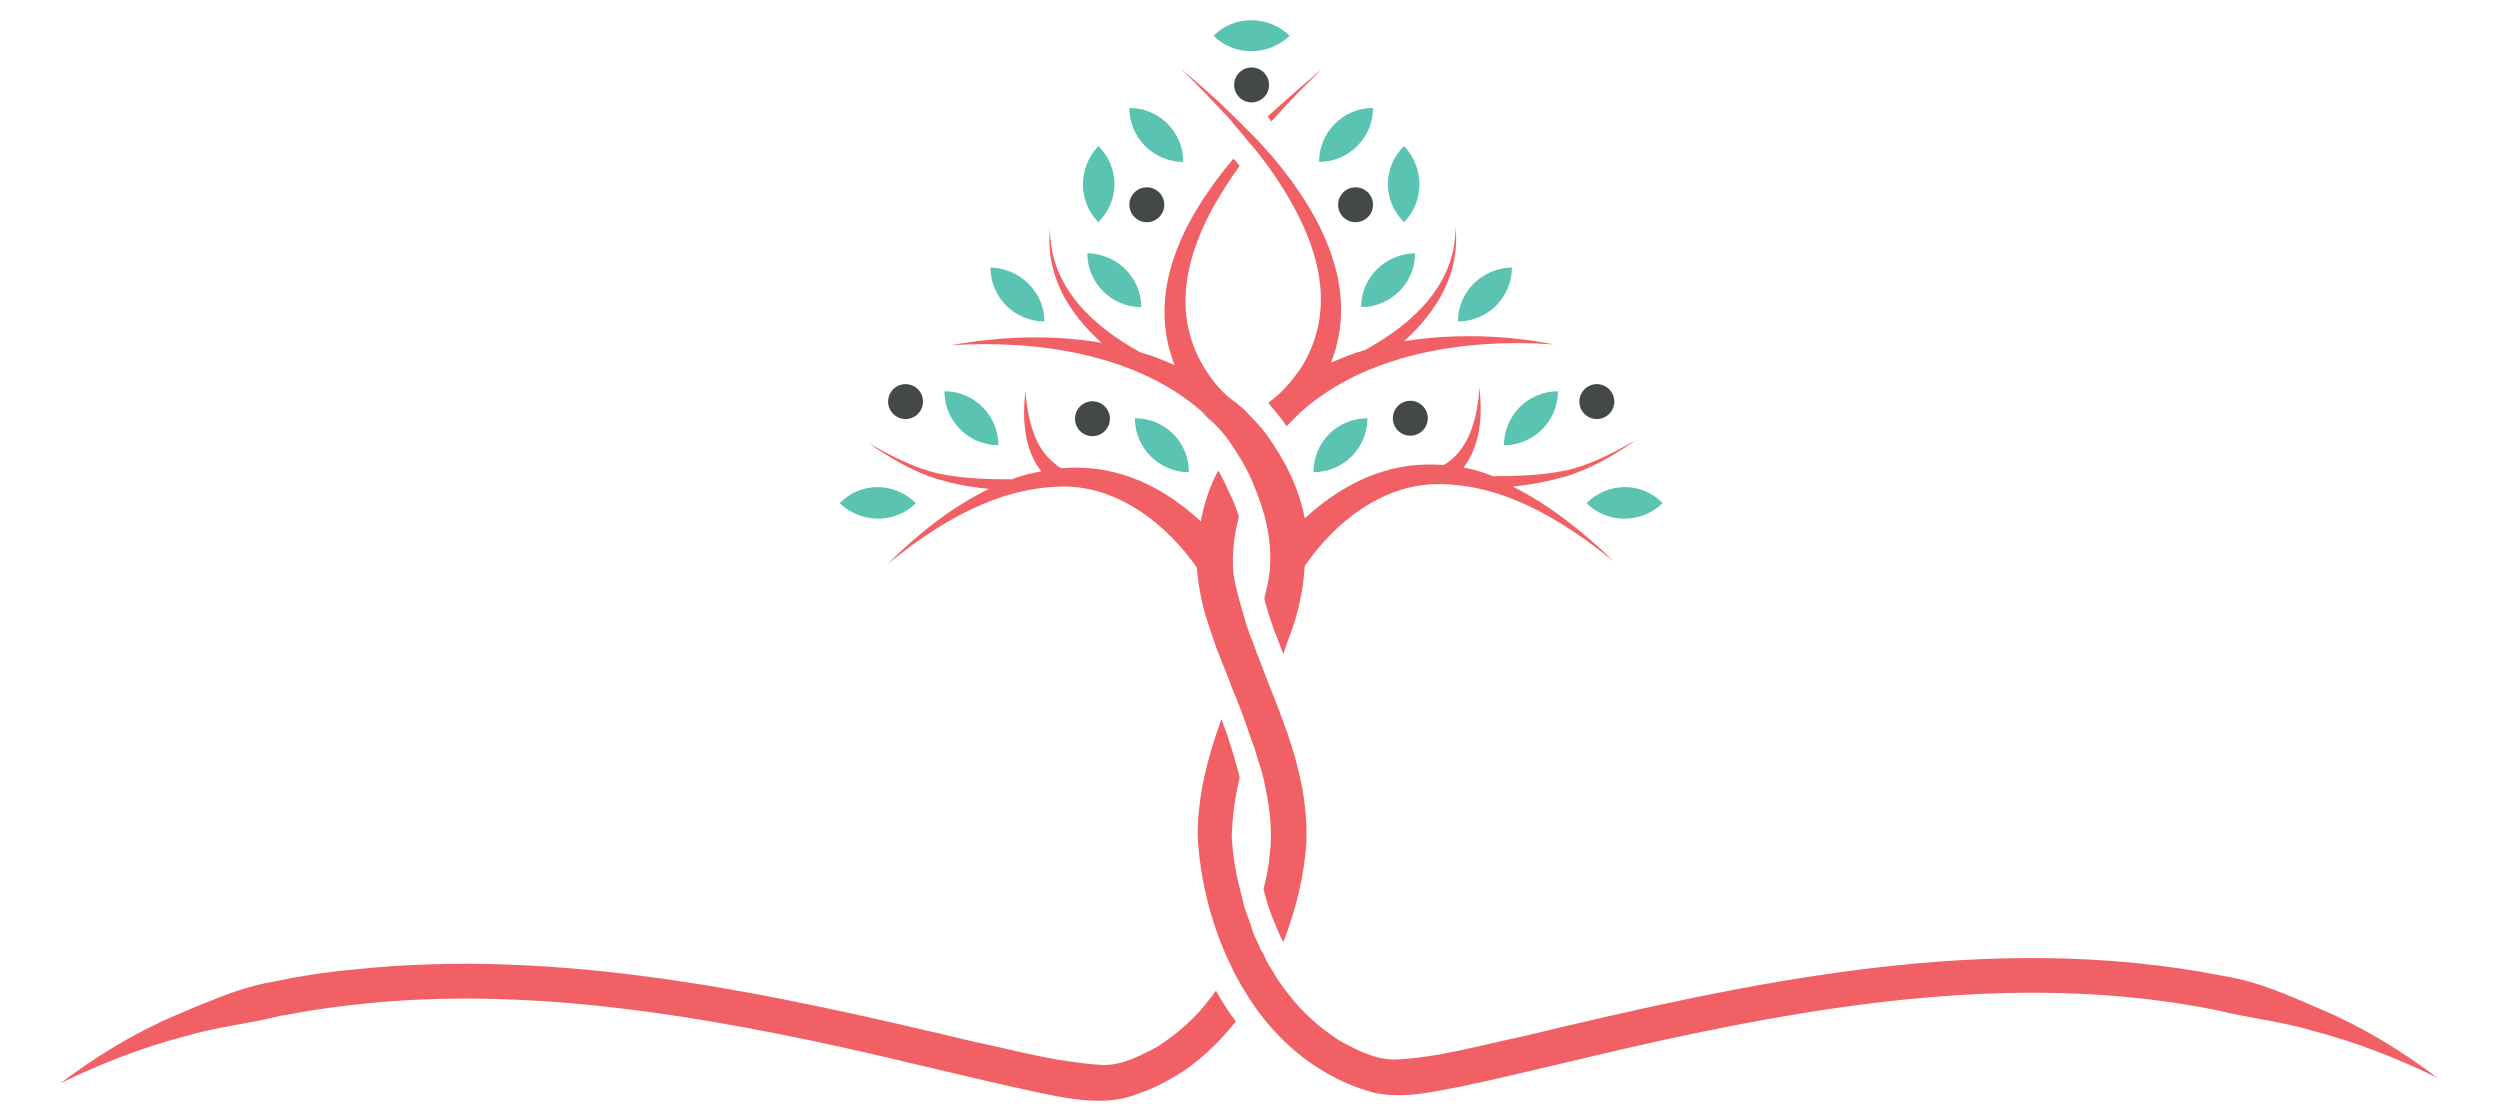 <?xml version="1.0" encoding="utf-8"?>
<!-- Generator: Adobe Illustrator 25.4.1, SVG Export Plug-In . SVG Version: 6.00 Build 0)  -->
<svg version="1.1" id="Layer_1" xmlns="http://www.w3.org/2000/svg" xmlns:xlink="http://www.w3.org/1999/xlink" x="0px" y="0px"
	 viewBox="0 0 315 140" style="enable-background:new 0 0 315 140;" xml:space="preserve">
<style type="text/css">
	.st0{fill:#F16064;}
	.st1{fill:#454848;}
	.st2{fill:#5BC3B2;}
</style>
<path class="st0" d="M164.6,106.3c-0.3,4.1-1.3,8.3-2.9,12.4c-0.5-0.9-0.9-1.9-1.3-2.9c-0.5-1.2-0.9-2.5-1.2-3.8l0,0
	c0.4-1.5,0.7-3,0.8-4.5c0.4-3.1-0.1-6.3-0.8-9.4l0,0c-0.2-0.9-0.5-1.8-0.8-2.7c-0.2-0.8-0.5-1.6-0.8-2.4c-0.7-2.1-1.5-4.3-2.4-6.4
	c-0.5-1.4-1.1-2.8-1.6-4.1l0,0c-0.5-1.2-0.9-2.5-1.3-3.7c-0.8-2.3-1.3-4.8-1.5-7.3l0,0c-3.8-5.4-9.7-10.1-16.6-10.2
	c-8.5,0-16,4.6-22.4,9.8c4-4,8.3-7.3,12.8-9.5c-2.2-0.2-4.3-0.6-6.4-1.2c-3.2-1-6.1-2.7-8.8-4.6c2.8,1.6,5.8,3.2,9,3.9
	c3,0.6,6.1,0.7,9.1,0.7c1.2-0.5,2.5-0.8,3.7-1c-2.2-2.8-2.4-6.7-2-10.1c0.3,3.3,1,7.1,3.8,9.2c0.2,0.2,0.5,0.4,0.8,0.5
	c5.8-0.5,11.8,1.4,17.5,6.7c0.4-2.2,1.1-4.4,2.2-6.4c0.6,1,1,1.9,1.4,2.8c0.5,1,0.9,2,1.2,3c-0.6,2.3-0.9,4.7-0.7,7.1
	c0.3,2,0.9,4,1.5,6c0.1,0.4,0.2,0.8,0.4,1.2c0.1,0.4,0.2,0.7,0.4,1.1c0.4,1.1,0.8,2.2,1.2,3.2c0.4,1,0.8,2.1,1.2,3.1
	C162.5,92.8,164.9,99.2,164.6,106.3z"/>
<path class="st0" d="M195.8,43.4c-11-0.8-23.7,1.1-32,8.6c-0.5,0.5-1,1-1.5,1.5l0,0c-0.1,0.1-0.1,0.1-0.2,0.2
	c-0.1-0.2-0.3-0.4-0.4-0.6c-0.6-0.8-1.2-1.5-1.8-2.2l-0.1-0.1c0.1-0.1,0.1-0.1,0.2-0.2l0,0c1.5-1.1,2.8-2.6,3.9-4.2
	c5.3-8.4,1.5-17.7-4.3-25.7c-0.6-0.8-1.2-1.6-1.9-2.4c-0.2-0.2-0.4-0.5-0.6-0.7c-0.6-0.8-1.3-1.5-1.9-2.3c-2.2-2.4-4.4-4.7-6.4-6.6
	c2.2,1.8,4.6,3.9,6.8,6.1c0.7,0.7,1.4,1.4,2.1,2.1c0.2,0.2,0.4,0.4,0.6,0.6c0.7,0.7,1.3,1.5,2,2.2c6.5,7.7,11,16.9,7.4,26
	c1.4-0.6,2.8-1.2,4.3-1.6c6-3.3,11.4-8.2,11.4-15.5c0.6,5.9-2.4,10.7-6.5,14.4C183.1,42,189.7,42.2,195.8,43.4z"/>
<path class="st1" d="M163.8,52c-0.5,0.5-1,1-1.5,1.5C162.8,53,163.3,52.5,163.8,52z"/>
<path class="st1" d="M205.8,55.5"/>
<path class="st1" d="M109.5,55.5"/>
<path class="st1" d="M153.1,53.5c-0.6-0.5-1.1-1-1.6-1.6C152,52.4,152.6,53,153.1,53.5z"/>
<path class="st0" d="M166.6,8.7c-2,1.9-4.2,4.1-6.4,6.6c-0.1-0.1-0.2-0.2-0.3-0.4l-0.1-0.1c0,0,0,0-0.1-0.1
	C162,12.6,164.4,10.5,166.6,8.7z"/>
<path class="st0" d="M190.6,61.3c4.4,2.2,8.7,5.5,12.8,9.5c-6.4-5.2-14-9.9-22.4-9.8c-6.9,0.1-12.8,4.8-16.6,10.3
	c-0.2,3.2-0.9,6.4-2.2,9.6c-0.2,0.5-0.3,1-0.5,1.5c-0.4-1-0.8-2.1-1.2-3.1c-0.5-1.4-0.9-2.7-1.2-3.9l0,0c0.3-1.2,0.6-2.4,0.7-3.6
	c0.2-2.3-0.1-4.7-0.7-6.9c-0.4-1.4-0.9-2.8-1.5-4.2c-0.5-1.2-1.1-2.3-1.8-3.4c-0.2-0.4-0.5-0.7-0.7-1.1c-0.6-0.9-1.2-1.7-1.9-2.4
	l-0.1-0.1l0,0c-0.5-0.6-1.1-1.1-1.6-1.6c-8.3-7.5-21-9.3-31.9-8.6c6.1-1.1,12.7-1.4,19-0.3c-4.1-3.7-7.1-8.5-6.5-14.4
	c0,7.4,5.4,12.3,11.4,15.6c1.5,0.4,2.9,1,4.3,1.6c-3.6-9.1,0.9-18.3,7.4-26c0.1,0.1,0.2,0.2,0.3,0.3c0.2,0.2,0.3,0.4,0.5,0.6
	c-5.8,8-9.6,17.3-4.3,25.7c1,1.6,2.3,3.1,3.9,4.2l0,0c0.2,0.1,0.3,0.3,0.5,0.4l0,0c0.6,0.5,1.1,1.1,1.7,1.7l0.1,0.1
	c0.3,0.3,0.6,0.7,0.9,1c0.2,0.3,0.5,0.6,0.7,0.9c0.2,0.3,0.4,0.6,0.6,0.9c0.1,0.1,0.1,0.2,0.2,0.3c2,3,3.3,6.1,3.9,9.2
	c5.8-5.3,11.7-7.2,17.5-6.7c3.3-1.9,4.3-6.2,4.5-9.8c0.4,3.4,0.2,7.3-2,10.1c1.2,0.2,2.5,0.6,3.7,1.1c3,0,6.1-0.1,9.1-0.7
	c3.2-0.7,6.2-2.3,9-3.9c-2.7,1.9-5.6,3.6-8.8,4.6C194.9,60.7,192.8,61.1,190.6,61.3z"/>
<path class="st0" d="M307.1,135.8c-5.1-2.5-10.3-4.5-15.6-5.9c-4-1.2-8.1-1.6-12.1-2.6c-23.2-4.7-47.2-1.2-70.1,3.8
	c-8.2,1.8-16.4,3.9-24.7,5.7c-3.8,0.7-7.5,1.7-11.4,0.9c-2.3-0.6-4.4-1.5-6.4-2.7c-3.7-2.2-6.7-5.2-9-8.6c-0.9-1.4-1.8-2.8-2.5-4.3
	c-2.6-5.2-4.1-11.1-4.4-16.8c0-5.1,1.3-10,3-14.7c0.4,1.1,0.8,2.1,1.1,3.2c0.3,0.8,0.5,1.6,0.7,2.3c0.2,0.7,0.4,1.4,0.5,1.9
	c-0.6,2.4-0.9,4.8-1,7.3c0.1,2.3,0.5,4.7,1.1,7c0.1,0.4,0.2,0.8,0.3,1.2c0.1,0.3,0.1,0.5,0.2,0.8s0.2,0.6,0.3,0.9
	c0.1,0.2,0.1,0.3,0.2,0.5c0.1,0.4,0.3,0.8,0.4,1.2v0.1c0.1,0.3,0.3,0.7,0.4,1c0.2,0.4,0.4,0.9,0.6,1.3c0.1,0.3,0.2,0.5,0.4,0.7
	c0.1,0.3,0.3,0.6,0.4,0.9c0.2,0.4,0.4,0.8,0.7,1.2c0.6,1.1,1.3,2.1,2.1,3.1c1.8,2.4,4.1,4.4,6.6,6c2.1,1.1,4.3,2.3,6.8,2.3
	c5.4-0.2,10.8-1.8,16.1-2.9c28.8-6.9,58.8-13.5,88.5-7.6c4.3,0.7,8.3,2.5,12.2,4.2C297.7,129.4,302.6,132.4,307.1,135.8z"/>
<g>
	<path class="st2" d="M183.7,40.5c3.7,0,6.8-3,6.8-6.8C186.7,33.8,183.7,36.8,183.7,40.5z"/>
</g>
<g>
	<path class="st2" d="M171.5,38.7c3.7,0,6.8-3,6.8-6.8C174.5,32,171.5,35,171.5,38.7z"/>
</g>
<g>
	<path class="st2" d="M199.9,63.4c2.6,2.6,6.9,2.6,9.6,0C206.9,60.7,202.6,60.7,199.9,63.4z"/>
</g>
<g>
	<path class="st2" d="M189.5,56.1c3.7,0,6.8-3,6.8-6.8C192.5,49.3,189.5,52.4,189.5,56.1z"/>
</g>
<g>
	<path class="st2" d="M165.5,59.5c3.7,0,6.8-3,6.8-6.8C168.5,52.7,165.5,55.7,165.5,59.5z"/>
</g>
<g>
	<path class="st2" d="M166.2,20.4c3.7,0,6.8-3,6.8-6.8C169.2,13.6,166.2,16.7,166.2,20.4z"/>
</g>
<g>
	<path class="st2" d="M152.9,4.5c2.6,2.6,6.9,2.6,9.6,0C159.8,1.9,155.5,1.9,152.9,4.5z"/>
</g>
<g>
	<path class="st2" d="M176.9,28c2.6-2.6,2.6-6.9,0-9.6C174.2,21.1,174.2,25.3,176.9,28z"/>
</g>
<circle class="st1" cx="201.2" cy="50.6" r="2.2"/>
<circle class="st1" cx="177.7" cy="52.7" r="2.2"/>
<circle class="st1" cx="170.8" cy="25.8" r="2.2"/>
<circle class="st1" cx="157.7" cy="10.7" r="2.2"/>
<g>
	<path class="st2" d="M131.6,40.5c-3.7,0-6.8-3-6.8-6.8C128.5,33.8,131.6,36.8,131.6,40.5z"/>
</g>
<g>
	<path class="st2" d="M143.8,38.7c-3.7,0-6.8-3-6.8-6.8C140.8,32,143.8,35,143.8,38.7z"/>
</g>
<g>
	<path class="st2" d="M115.4,63.4c-2.6,2.6-6.9,2.6-9.6,0C108.4,60.7,112.7,60.7,115.4,63.4z"/>
</g>
<g>
	<path class="st2" d="M125.8,56.1c-3.7,0-6.8-3-6.8-6.8C122.8,49.3,125.8,52.4,125.8,56.1z"/>
</g>
<g>
	<path class="st2" d="M149.8,59.5c-3.7,0-6.8-3-6.8-6.8C146.8,52.7,149.8,55.7,149.8,59.5z"/>
</g>
<g>
	<path class="st2" d="M149.1,20.4c-3.7,0-6.8-3-6.8-6.8C146.1,13.6,149.1,16.7,149.1,20.4z"/>
</g>
<g>
	<path class="st2" d="M138.4,28c-2.6-2.6-2.6-6.9,0-9.6C141.1,21.1,141.1,25.3,138.4,28z"/>
</g>
<circle class="st1" cx="114.1" cy="50.6" r="2.2"/>
<ellipse transform="matrix(0.23 -0.973 0.973 0.23 54.723 174.524)" class="st1" cx="137.6" cy="52.7" rx="2.2" ry="2.2"/>
<circle class="st1" cx="144.5" cy="25.8" r="2.2"/>
<path class="st0" d="M155.7,128.7c-1,1.3-2.2,2.6-3.4,3.7c0,0-0.1,0.1-0.1,0.1c-1.3,1.2-2.7,2.3-4.3,3.2c-2,1.2-4.1,2.1-6.4,2.7
	c-2.9,0.6-5.7,0.2-8.5-0.3c-1-0.2-1.9-0.4-2.9-0.6c-8.3-1.8-16.5-3.9-24.7-5.7c-20.2-4.4-41.2-7.6-61.7-5.1
	c-2.8,0.3-5.6,0.8-8.4,1.3c-4,1-8.1,1.4-12.1,2.6c-5.3,1.4-10.5,3.4-15.6,5.9c4.5-3.4,9.4-6.4,14.6-8.6c1-0.4,2-0.9,3.1-1.3
	c2.9-1.2,6-2.4,9.1-2.9c3.3-0.7,6.5-1.2,9.8-1.5c26.5-2.9,53.1,3,78.7,9.1c3.4,0.7,6.8,1.6,10.3,2.2c1.9,0.3,3.9,0.6,5.8,0.7
	c2.5,0,4.7-1.2,6.8-2.3c2.5-1.6,4.8-3.6,6.6-6c0.2-0.2,0.4-0.5,0.6-0.8c0,0,0-0.1,0.1-0.1c0-0.1,0.1-0.1,0.1-0.2
	c0.6,1.1,1.3,2.2,2,3.2C155.4,128.2,155.6,128.5,155.7,128.7z"/>
</svg>
